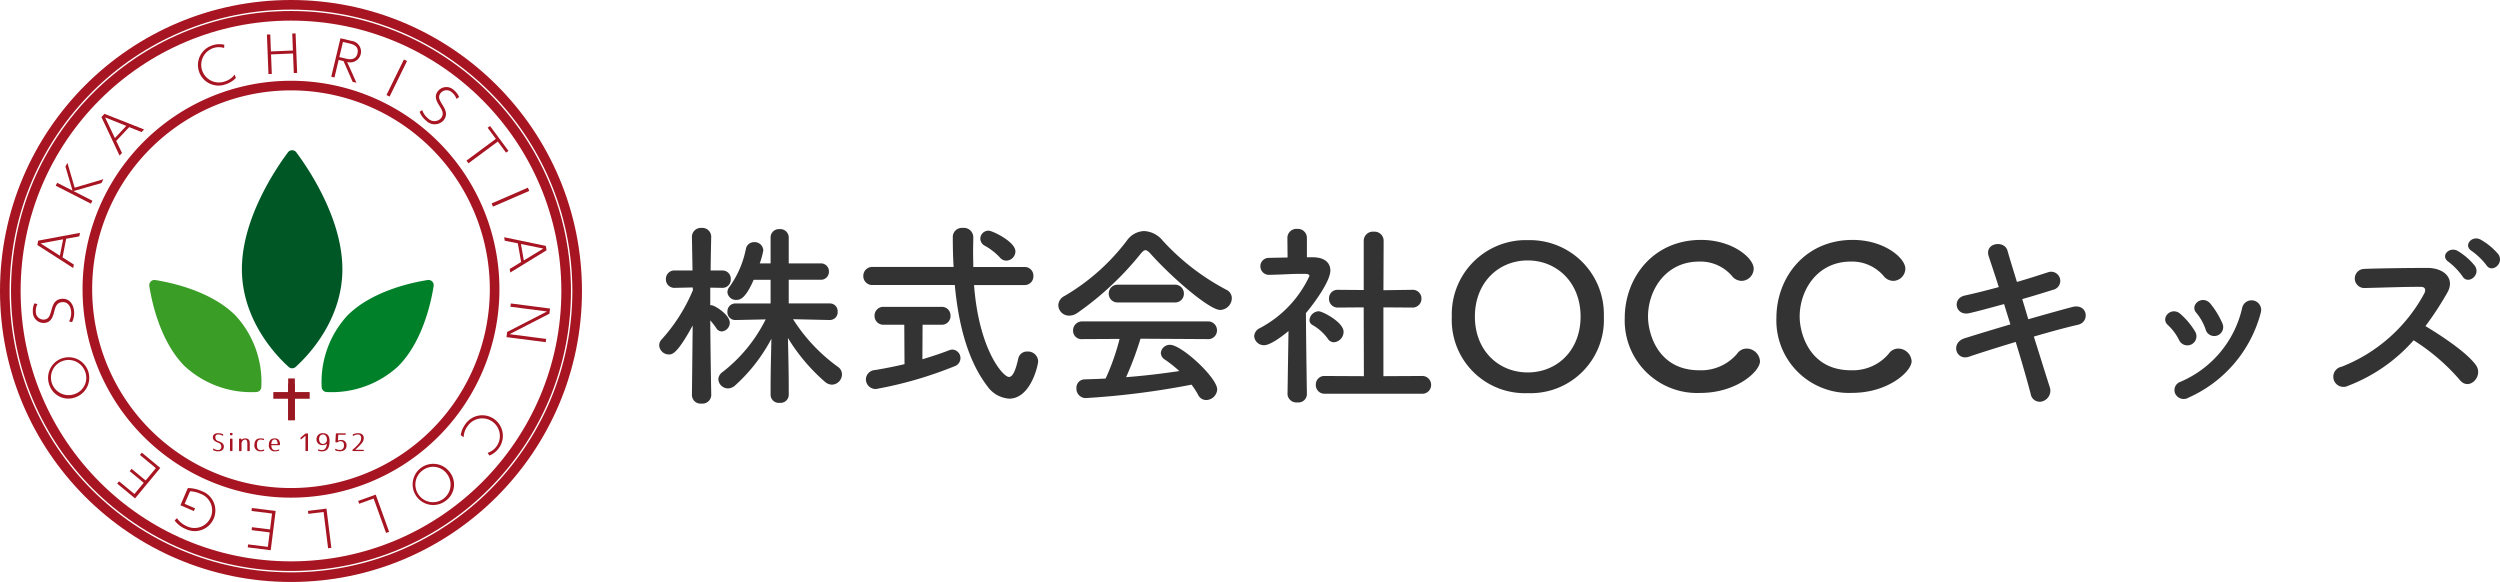 <svg xmlns="http://www.w3.org/2000/svg" width="304.303" height="70.838" viewBox="0 0 304.303 70.838">
  <g id="logo_kids" transform="translate(-83.602 -17.581)">
    <path id="パス_101" data-name="パス 101" d="M21.624-8.448a.938.938,0,0,0,.936-1.008.943.943,0,0,0-.96-1.008H16.608v-2.88H20.5A.968.968,0,0,0,21.5-14.352a.963.963,0,0,0-1.008-.984H16.608V-18.5a1.028,1.028,0,0,0-1.128-1.008A1.013,1.013,0,0,0,14.4-18.5v3.168H13.08a10.2,10.2,0,0,0,.432-1.584,1.05,1.05,0,0,0-1.1-1.008,1.01,1.01,0,0,0-1.008.768A11.83,11.83,0,0,1,9.408-12.5a1.046,1.046,0,0,0-.264.672,1.037,1.037,0,0,0,1.08.936c.36,0,1.08-.024,2.112-2.448H14.4v2.88H10.128a.962.962,0,0,0-.984,1.008.943.943,0,0,0,.96,1.008h.024L13.8-8.52A18.527,18.527,0,0,1,8.52-2.088a1.112,1.112,0,0,0-.48.864A1.182,1.182,0,0,0,9.216-.12a1.305,1.305,0,0,0,.864-.36A20.468,20.468,0,0,0,14.5-6.168c-.048,1.944-.1,4.224-.1,6.048V.7a.994.994,0,0,0,1.1.936A.994.994,0,0,0,16.608.7v-.84c0-1.872-.048-4.152-.1-6.12A22.715,22.715,0,0,0,21-.936a1.332,1.332,0,0,0,.888.36,1.262,1.262,0,0,0,1.2-1.248,1.1,1.1,0,0,0-.48-.912,20.89,20.89,0,0,1-5.472-5.808l4.464.1ZM7.176.7s-.1-5.328-.12-9.1a8.354,8.354,0,0,1,.744.96.774.774,0,0,0,.672.384,1.069,1.069,0,0,0,.96-1.056c0-.984-1.848-2.136-2.256-2.136h-.12v-2.136l1.44.024H8.52a1,1,0,0,0,1.032-1.056A1,1,0,0,0,8.5-14.472H7.1c.024-2.184.072-4.1.072-4.1V-18.6A1.079,1.079,0,0,0,6-19.656,1.092,1.092,0,0,0,4.824-18.6v.024l.072,4.1H2.736a1.025,1.025,0,0,0-1.08,1.056A1.019,1.019,0,0,0,2.712-12.36h.024l2.184-.048.024.336A21.171,21.171,0,0,1,1.176-6.12a1.06,1.06,0,0,0-.336.768,1.181,1.181,0,0,0,1.176,1.1c.384,0,.984,0,2.9-3.528L4.824.7V.72A1.057,1.057,0,0,0,6,1.728,1.069,1.069,0,0,0,7.176.72ZM43.1-15.672a1.138,1.138,0,0,0,1.1-1.128c0-1.176-2.808-2.52-3.264-2.52a.993.993,0,0,0-1.008.984.983.983,0,0,0,.528.84,7.324,7.324,0,0,1,1.848,1.44A1.035,1.035,0,0,0,43.1-15.672ZM45.288-12.7a1.056,1.056,0,0,0,1.1-1.1,1.056,1.056,0,0,0-1.1-1.1H39.072c0-.624-.024-1.248-.024-1.824,0-.6.024-1.2.024-1.752v-.048A1.147,1.147,0,0,0,37.8-19.656a1.118,1.118,0,0,0-1.224,1.032c0,1.224.024,2.472.1,3.72h-9.84a1.083,1.083,0,0,0-1.152,1.1,1.083,1.083,0,0,0,1.152,1.1h9.984c.432,4.656,1.536,9.144,3.96,12.312A3.545,3.545,0,0,0,43.44,1.128c2.616,0,3.528-4.08,3.528-4.56a1.234,1.234,0,0,0-1.3-1.176,1.079,1.079,0,0,0-1.128.888c-.36,1.608-.72,2.208-1.128,2.208-.7,0-3.648-3.264-4.248-11.184ZM30.7-3.072c-1.2.288-2.448.528-3.6.72a1.157,1.157,0,0,0-1.1,1.128A1.18,1.18,0,0,0,27.24-.048a48.313,48.313,0,0,0,9.528-2.76,1.059,1.059,0,0,0,.744-.984A1.039,1.039,0,0,0,36.5-4.848a1.423,1.423,0,0,0-.408.1c-.864.336-1.992.72-3.216,1.08l.024-4.2h2.3a1.056,1.056,0,0,0,1.1-1.1,1.05,1.05,0,0,0-1.1-1.08H28.152a1.065,1.065,0,0,0-1.1,1.08,1.07,1.07,0,0,0,1.1,1.1h2.52Zm38.424-6.6a1.45,1.45,0,0,0,1.416-1.416,1.127,1.127,0,0,0-.648-1.032,28.314,28.314,0,0,1-7.776-6,3.093,3.093,0,0,0-2.256-1.152,2.679,2.679,0,0,0-2.088,1.152,25.921,25.921,0,0,1-7.584,6.744,1.314,1.314,0,0,0-.768,1.128,1.307,1.307,0,0,0,1.32,1.272,1.8,1.8,0,0,0,1.008-.336,37.034,37.034,0,0,0,7.7-7.2c.24-.288.408-.432.576-.432s.36.144.624.432C63.312-13.536,67.824-9.672,69.12-9.672Zm-5.544-.912a1.058,1.058,0,0,0,1.128-1.08,1.071,1.071,0,0,0-1.128-1.08H56.688a1.071,1.071,0,0,0-1.128,1.08,1.058,1.058,0,0,0,1.128,1.08ZM67.584-6.12a1.061,1.061,0,0,0,1.152-1.056,1.083,1.083,0,0,0-1.152-1.1H52.344a1.1,1.1,0,0,0-1.128,1.128A1.022,1.022,0,0,0,52.344-6.12l4.536-.024a27.94,27.94,0,0,1-1.7,4.824c-.864.048-1.728.072-2.568.1a1.007,1.007,0,0,0-.984,1.08,1.135,1.135,0,0,0,1.1,1.2A98.279,98.279,0,0,0,65.64-.576,10.685,10.685,0,0,1,66.432.648a1.086,1.086,0,0,0,.984.648A1.365,1.365,0,0,0,68.76,0c0-1.416-4.32-5.424-5.736-5.424A1.09,1.09,0,0,0,61.9-4.44a.976.976,0,0,0,.5.816,15.911,15.911,0,0,1,1.752,1.392c-2.088.312-4.272.576-6.48.744a39.465,39.465,0,0,0,1.752-4.68ZM93.648.528A1.065,1.065,0,0,0,94.8-.552a1.078,1.078,0,0,0-1.152-1.08l-4.656.024V-9.984l3.48.024a1.078,1.078,0,0,0,1.152-1.08A1.058,1.058,0,0,0,92.5-12.12h-.024l-3.48.048.024-6.024a1.108,1.108,0,0,0-1.2-1.1,1.115,1.115,0,0,0-1.224,1.1v6l-3.12-.024h-.024a1.031,1.031,0,0,0-1.08,1.08,1.05,1.05,0,0,0,1.1,1.08l3.12-.024.024,8.376-4.752-.024a1.038,1.038,0,0,0-1.1,1.08,1.05,1.05,0,0,0,1.1,1.08ZM82.968-5.736a1.282,1.282,0,0,0,1.176-1.272c0-1.176-2.568-2.5-3.024-2.5a1.169,1.169,0,0,0-1.128,1.08.693.693,0,0,0,.384.6,5.911,5.911,0,0,1,1.848,1.656A.887.887,0,0,0,82.968-5.736ZM79.68.576s-.1-6.144-.12-9.864c1.152-1.368,2.976-3.936,2.976-5.184,0-.912-.672-1.584-2.064-1.608H79.68v-2.376a1.1,1.1,0,0,0-1.2-1.08,1.1,1.1,0,0,0-1.176,1.08l.024,2.4c-.744.024-1.488.024-2.232.048a1.02,1.02,0,0,0-1.08,1.032,1.042,1.042,0,0,0,1.1,1.032h.024c1.488-.024,2.52-.12,3.888-.12h.432c.168,0,.528.024.528.264a13.684,13.684,0,0,1-6.024,6.336,1.152,1.152,0,0,0-.7.984,1.178,1.178,0,0,0,1.224,1.1c.7,0,2.112-1.008,2.952-1.728l-.12,7.68V.6a1.076,1.076,0,0,0,1.2.984A1.03,1.03,0,0,0,79.68.6Zm26.88-.12a8.922,8.922,0,0,0,9.264-9.312,9.032,9.032,0,0,0-9.264-9.312,9.012,9.012,0,0,0-9.24,9.312A8.9,8.9,0,0,0,106.56.456Zm0-2.52c-3.552,0-6.432-2.664-6.432-6.792,0-4.152,2.88-6.84,6.432-6.84s6.432,2.688,6.432,6.84C112.992-4.728,110.112-2.064,106.56-2.064Zm28.272-1.368a1.645,1.645,0,0,0-1.608-1.536,1.4,1.4,0,0,0-1.176.624,5.738,5.738,0,0,1-4.608,2.016c-5.064,0-6.24-4.512-6.24-6.528,0-3.24,2.16-6.7,6.216-6.7a5.058,5.058,0,0,1,3.96,1.7,1.537,1.537,0,0,0,1.224.648,1.507,1.507,0,0,0,1.464-1.488c0-1.3-2.592-3.5-6.408-3.5-5.856,0-9.288,4.632-9.288,9.5A8.818,8.818,0,0,0,127.56.432C131.976.432,134.832-2.184,134.832-3.432Zm18.456,0a1.645,1.645,0,0,0-1.608-1.536,1.4,1.4,0,0,0-1.176.624A5.738,5.738,0,0,1,145.9-2.328c-5.064,0-6.24-4.512-6.24-6.528,0-3.24,2.16-6.7,6.216-6.7a5.058,5.058,0,0,1,3.96,1.7,1.537,1.537,0,0,0,1.224.648,1.507,1.507,0,0,0,1.464-1.488c0-1.3-2.592-3.5-6.408-3.5-5.856,0-9.288,4.632-9.288,9.5a8.818,8.818,0,0,0,9.192,9.12C150.432.432,153.288-2.184,153.288-3.432Zm13.464-7.56c1.368-.384,2.664-.792,3.744-1.128a1.112,1.112,0,1,0-.6-2.136c-1.128.36-2.424.792-3.792,1.176-.48-1.584-.912-2.952-1.152-3.816-.384-1.32-2.832-.936-2.28.7.288.888.744,2.208,1.224,3.744-1.416.384-2.832.744-4.152,1.032-1.584.36-1.128,2.544.6,2.136,1.248-.288,2.712-.7,4.2-1.1.24.792.5,1.632.768,2.472-2.136.624-4.152,1.248-5.544,1.68-1.8.552-1.08,2.784.5,2.256,1.464-.5,3.552-1.152,5.688-1.8.768,2.5,1.44,4.848,1.824,6.336a1.11,1.11,0,0,0,1.512.864,1.349,1.349,0,0,0,.792-1.752c-.456-1.416-1.152-3.672-1.92-6.1,2.04-.6,4.008-1.128,5.376-1.44,1.488-.336,1.176-2.64-.7-2.16-1.464.384-3.408.936-5.352,1.488Zm24.36,2.952a10.285,10.285,0,0,0-1.44-2.376c-.984-1.176-2.592.144-1.728,1.1A6.353,6.353,0,0,1,189.072-7.3,1.089,1.089,0,1,0,191.112-8.04ZM187.032.984a15.65,15.65,0,0,0,8.76-10.344,1.17,1.17,0,1,0-2.256-.624,12.848,12.848,0,0,1-7.56,9.072,1.065,1.065,0,0,0-.6,1.44A1.151,1.151,0,0,0,187.032.984Zm.768-8.016a9.055,9.055,0,0,0-1.776-2.136c-1.128-1.008-2.52.5-1.536,1.344a6.281,6.281,0,0,1,1.368,1.848A1.107,1.107,0,1,0,187.8-7.032Zm36.888-9.432a7.9,7.9,0,0,0-2.16-1.776c-1.056-.552-2.16.744-1.032,1.416a8.441,8.441,0,0,1,1.752,1.7C223.9-14.088,225.48-15.336,224.688-16.464Zm-2.832,1.44a7.828,7.828,0,0,0-2.088-1.824c-1.032-.6-2.208.624-1.1,1.344a8.287,8.287,0,0,1,1.68,1.752C220.968-12.7,222.6-13.872,221.856-15.024Zm-7.464,9.048a24.968,24.968,0,0,1,5.616,4.824c1.128,1.416,2.928-.456,1.968-1.8-1.1-1.536-4.152-3.552-6.144-4.752a38.409,38.409,0,0,0,2.664-4.08c.936-1.632-.288-3-2.448-3-2.424,0-5.952.048-7.7.12a1.165,1.165,0,0,0,0,2.328c2.112-.048,5.424-.168,6.936-.144.528,0,.624.384.408.792A19.512,19.512,0,0,1,205.632-2.76,1.238,1.238,0,1,0,206.4-.432,20.275,20.275,0,0,0,214.392-5.976Z" transform="translate(163 64.978)" fill="#333"/>
    <g id="グループ_44" data-name="グループ 44" transform="translate(37)">
      <path id="パス_6" data-name="パス 6" d="M17.172,137.835a2.506,2.506,0,1,1,3.252,1.395,2.437,2.437,0,0,1-3.252-1.395m4.317-1.72a2.142,2.142,0,1,0-1.213,2.743,2.086,2.086,0,0,0,1.213-2.743" transform="translate(35.463 -73.33)" fill="#a61521"/>
      <path id="パス_7" data-name="パス 7" d="M11.8,112.827a1.777,1.777,0,0,0-.2.96.933.933,0,0,0,1.005.934c.571-.045.71-.482.883-1.112.162-.6.364-1.344,1.278-1.416.89-.07,1.42.636,1.491,1.532a2.479,2.479,0,0,1-.249,1.31l-.365-.094a2.094,2.094,0,0,0,.254-1.175c-.045-.57-.343-1.226-1.086-1.168-.681.054-.819.577-.967,1.131-.162.612-.359,1.331-1.193,1.4a1.312,1.312,0,0,1-1.412-1.316,2.267,2.267,0,0,1,.177-1.057Z" transform="translate(39.364 -58.241)" fill="#a61521"/>
      <path id="パス_8" data-name="パス 8" d="M16.008,90.161l1.373.871-.083.422-4.358-2.8.1-.531,5.089-.95-.084.429-1.6.289Zm.066-2.2-2.737.5,2.348,1.494Z" transform="translate(38.209 -41.25)" fill="#a61521"/>
      <path id="パス_9" data-name="パス 9" d="M21.956,63.949l-.862-2.916.238-.466.886,3.031,3.5-1.034-.241.472-3.4.973,2.3,1.177-.181.357-4.288-2.19L20.092,63Z" transform="translate(33.473 -23.17)" fill="#a61521"/>
      <path id="パス_10" data-name="パス 10" d="M39.069,45.272l.7,1.466-.295.315-2.207-4.684.37-.395,4.817,1.9-.3.319-1.509-.6Zm1.225-1.83-2.584-1.031,1.2,2.513Z" transform="translate(21.68 -10.538)" fill="#a61521"/>
      <path id="パス_11" data-name="パス 11" d="M78.5,19.649a3.039,3.039,0,0,1-1.228.763,2.505,2.505,0,1,1-1.653-4.728,2.6,2.6,0,0,1,1.475-.08l-.023.391a2.148,2.148,0,1,0,.107,4.066,2.309,2.309,0,0,0,1.179-.831Z" transform="translate(-3.189 7.426)" fill="#a61521"/>
      <path id="パス_12" data-name="パス 12" d="M103.264,13.527l-.082-2.066.406-.017.191,4.809-.407.016-.094-2.38L100.6,14l.095,2.38-.406.016-.19-4.81.406-.015.081,2.066Z" transform="translate(-21.008 10.203)" fill="#a61521"/>
      <path id="パス_13" data-name="パス 13" d="M127,13.6a1.313,1.313,0,1,1-.55,2.559l1.135,2.531-.461-.11-1.111-2.526-.592-.142-.512,2.138-.389-.093,1.121-4.682Zm-1.055.121-.441,1.844.79.189c.305.073,1.2.287,1.418-.635s-.612-1.121-.977-1.209Z" transform="translate(-37.596 8.962)" fill="#a61521"/>
      <rect id="長方形_138" data-name="長方形 138" width="4.815" height="0.425" transform="translate(93.643 29.148) rotate(-63.87)" fill="#a61521"/>
      <path id="パス_14" data-name="パス 14" d="M162.559,33.26a1.783,1.783,0,0,0-.568-.8.934.934,0,0,0-1.368.1c-.357.447-.133.847.21,1.4.327.528.733,1.184.161,1.9a1.443,1.443,0,0,1-2.136.043,2.479,2.479,0,0,1-.786-1.076l.319-.2a2.079,2.079,0,0,0,.684.987,1.078,1.078,0,0,0,1.594.005c.426-.533.138-.992-.166-1.478-.336-.537-.727-1.172-.2-1.826a1.311,1.311,0,0,1,1.925-.133,2.248,2.248,0,0,1,.651.851Z" transform="translate(-60.392 -3.644)" fill="#a61521"/>
      <path id="パス_15" data-name="パス 15" d="M176.1,51.135l-.242-.326,3.575-2.647-1-1.351.292-.215,2.24,3.026-.292.216-1-1.35Z" transform="translate(-72.475 -13.679)" fill="#a61521"/>
      <rect id="長方形_139" data-name="長方形 139" width="4.815" height="0.425" transform="translate(106.439 42.344) rotate(-23.475)" fill="#a61521"/>
      <path id="パス_16" data-name="パス 16" d="M191.83,89.572l-1.593-.322-.073-.424,5.069,1.054.093.533-4.414,2.706-.074-.431,1.39-.842Zm.725,2.079,2.378-1.445-2.727-.556Z" transform="translate(-82.195 -42.369)" fill="#a61521"/>
      <path id="パス_17" data-name="パス 17" d="M196.272,115.211l-4.846,2.494,4.45.576-.051.4-4.773-.618.081-.628,4.847-2.494-4.449-.576.051-.4,4.773.618Z" transform="translate(-82.798 -59.447)" fill="#a61521"/>
      <path id="パス_18" data-name="パス 18" d="M173.674,158.722a3.05,3.05,0,0,1,.562-1.334,2.506,2.506,0,1,1,4.083,2.906,2.592,2.592,0,0,1-1.158.918l-.208-.332a2.15,2.15,0,1,0-2.438-3.259,2.314,2.314,0,0,0-.482,1.361Z" transform="translate(-70.992 -88.179)" fill="#a61521"/>
      <path id="パス_19" data-name="パス 19" d="M159.391,179.314a2.506,2.506,0,1,1,.524-3.5,2.438,2.438,0,0,1-.524,3.5m-2.759-3.741a2.143,2.143,0,1,0,2.961.478,2.087,2.087,0,0,0-2.961-.478" transform="translate(-58.563 -100.757)" fill="#a61521"/>
      <path id="パス_20" data-name="パス 20" d="M138.13,191.209l-1.509-4.187-1.76.634-.123-.341,2.136-.771,1.633,4.529Z" transform="translate(-44.539 -108.758)" fill="#a61521"/>
      <path id="パス_21" data-name="パス 21" d="M118.128,196.678l-.55-4.417-1.857.231-.044-.361,2.254-.28.594,4.778Z" transform="translate(-31.59 -112.363)" fill="#a61521"/>
      <path id="パス_22" data-name="パス 22" d="M93.287,194.322l.044-.36,2.2.274.241-1.936-2.5-.311.046-.361,2.894.362-.6,4.777-2.8-.35.045-.361,2.406.3.22-1.759Z" transform="translate(-16.057 -112.211)" fill="#a61521"/>
      <path id="パス_23" data-name="パス 23" d="M65.354,187.721a2.759,2.759,0,0,0,1.215.988,2.145,2.145,0,1,0,1.622-3.964,3.6,3.6,0,0,0-1.238-.3l-.663,1.531,1.271.55-.144.333-1.638-.71.9-2.089a4.174,4.174,0,0,1,1.674.362,2.509,2.509,0,1,1-1.944,4.616,3.284,3.284,0,0,1-1.333-1.026Z" transform="translate(2.785 -107.07)" fill="#a61521"/>
      <path id="パス_24" data-name="パス 24" d="M44.771,172.858l.231-.28,1.707,1.414,1.245-1.5-1.939-1.607.232-.28,2.247,1.862-3.072,3.707-2.176-1.8.231-.279,1.868,1.547,1.131-1.365Z" transform="translate(17.618 -97.928)" fill="#a61521"/>
      <circle id="楕円形_2" data-name="楕円形 2" cx="33.494" cy="33.494" r="33.494" transform="translate(48.527 86.494) rotate(-90)" fill="none" stroke="#a61521" stroke-miterlimit="10" stroke-width="1.17"/>
      <circle id="楕円形_3" data-name="楕円形 3" cx="34.834" cy="34.834" r="34.834" transform="translate(47.187 87.834) rotate(-90)" fill="none" stroke="#a61521" stroke-miterlimit="10" stroke-width="1.17"/>
      <path id="パス_25" data-name="パス 25" d="M81.5,56.037A24.786,24.786,0,1,1,56.714,31.251,24.785,24.785,0,0,1,81.5,56.037Z" transform="translate(25.308 -3.253)" fill="none" stroke="#a61521" stroke-miterlimit="10" stroke-width="1.17"/>
      <path id="パス_26" data-name="パス 26" d="M106.95,145.453h-1.806v-1.019h-.813v1.019h-1.807v.813h1.807v2.61h.813v-2.61h1.806Z" transform="translate(-22.654 -80.149)" fill="#991821"/>
      <path id="パス_27" data-name="パス 27" d="M102.83,70.27c0,6.3-4.321,10.673-5.7,11.908a.622.622,0,0,1-.834,0c-1.378-1.235-5.7-5.609-5.7-11.908,0-6.17,4.146-12.263,5.611-14.223a.63.63,0,0,1,1.009,0c1.465,1.96,5.611,8.053,5.611,14.223" transform="translate(-14.551 -19.928)" fill="#005726"/>
      <path id="パス_28" data-name="パス 28" d="M130.183,115.547a11.934,11.934,0,0,1-8.72,3.144.625.625,0,0,1-.6-.6A11.931,11.931,0,0,1,124,109.369c2.977-2.977,7.827-4.008,9.765-4.312a.632.632,0,0,1,.726.725c-.3,1.938-1.335,6.788-4.312,9.765" transform="translate(-35.105 -53.391)" fill="#008129"/>
      <path id="パス_29" data-name="パス 29" d="M59.746,115.547a11.933,11.933,0,0,0,8.72,3.144.624.624,0,0,0,.6-.6,11.932,11.932,0,0,0-3.144-8.719c-2.976-2.977-7.827-4.008-9.764-4.312a.632.632,0,0,0-.725.725c.3,1.938,1.335,6.788,4.312,9.765" transform="translate(9.344 -53.391)" fill="#399d26"/>
      <path id="パス_30" data-name="パス 30" d="M79.7,165.119a.8.8,0,0,0,.477.159.367.367,0,0,0,.42-.42c0-.243-.126-.384-.4-.48-.429-.153-.627-.366-.627-.636,0-.309.231-.513.633-.513a1.5,1.5,0,0,1,.573.108.089.089,0,0,1,.057.09v.045c0,.06-.039.081-.093.051a1.076,1.076,0,0,0-.519-.141.315.315,0,0,0-.348.36.463.463,0,0,0,.354.447c.51.177.678.36.678.669,0,.366-.24.579-.714.579a1.165,1.165,0,0,1-.534-.123.093.093,0,0,1-.054-.093v-.054c0-.066.042-.084.1-.048" transform="translate(-7.059 -92.919)" fill="#a61521"/>
      <path id="パス_31" data-name="パス 31" d="M86.381,163.214v.123a.07.07,0,0,1-.078.078h-.15a.07.07,0,0,1-.078-.078v-.123a.07.07,0,0,1,.078-.078h.15a.07.07,0,0,1,.078.078m0,.69v1.362a.07.07,0,0,1-.078.078h-.15a.07.07,0,0,1-.078-.078V163.9a.07.07,0,0,1,.078-.078h.15a.07.07,0,0,1,.078.078" transform="translate(-11.479 -92.855)" fill="#a61521"/>
      <path id="パス_32" data-name="パス 32" d="M90.294,165.2c.387,0,.54.192.54.639v.831a.07.07,0,0,1-.078.078h-.138a.07.07,0,0,1-.078-.078v-.8c0-.414-.1-.531-.306-.531a.5.5,0,0,0-.4.465v.867a.07.07,0,0,1-.078.078h-.144a.07.07,0,0,1-.078-.078V165.3a.07.07,0,0,1,.078-.078h.129a.07.07,0,0,1,.078.078v.081a.675.675,0,0,1,.471-.189" transform="translate(-13.831 -94.254)" fill="#a61521"/>
      <path id="パス_33" data-name="パス 33" d="M96.479,166.718a1.341,1.341,0,0,1-.378.054.693.693,0,0,1-.75-.789c0-.5.255-.789.723-.789a1.764,1.764,0,0,1,.387.042.079.079,0,0,1,.066.087v.009c0,.06-.036.081-.09.063a1.089,1.089,0,0,0-.348-.057c-.279,0-.429.2-.429.645,0,.456.156.645.456.645a.867.867,0,0,0,.336-.066c.054-.021.09,0,.09.06v.009a.082.082,0,0,1-.063.087" transform="translate(-17.781 -94.254)" fill="#a61521"/>
      <path id="パス_34" data-name="パス 34" d="M102.029,166.71a1.508,1.508,0,0,1-.426.063.694.694,0,0,1-.768-.789c0-.528.258-.789.708-.789s.648.267.648.768c0,0-.03.06-.078.06h-.978c.006.426.177.618.489.618a.973.973,0,0,0,.375-.084c.057-.021.093,0,.093.06v.006a.082.082,0,0,1-.063.087m-.486-1.382c-.249,0-.39.174-.408.561h.762c0-.384-.132-.561-.354-.561" transform="translate(-21.506 -94.254)" fill="#a61521"/>
      <path id="パス_35" data-name="パス 35" d="M113.772,163.4v1.991a.07.07,0,0,1-.078.078h-.153a.07.07,0,0,1-.078-.078V163.6l-.5.423c-.051.045-.1.024-.1-.045v-.09a.115.115,0,0,1,.045-.093l.522-.435a.128.128,0,0,1,.1-.036h.168a.07.07,0,0,1,.078.078" transform="translate(-29.678 -92.983)" fill="#a61521"/>
      <path id="パス_36" data-name="パス 36" d="M119.217,165.21a1.213,1.213,0,0,0,.4.069c.323,0,.555-.258.579-.774a.755.755,0,0,1-.525.174.679.679,0,0,1-.729-.728.713.713,0,0,1,.785-.72c.537,0,.8.324.8.939,0,.867-.3,1.269-.906,1.269a1.536,1.536,0,0,1-.429-.057.083.083,0,0,1-.066-.09v-.018c0-.057.036-.081.09-.063m.039-1.26c0,.375.195.585.468.585a.5.5,0,0,0,.483-.567.7.7,0,0,0-.105-.372.416.416,0,0,0-.369-.207c-.282,0-.477.195-.477.561" transform="translate(-33.811 -92.919)" fill="#a61521"/>
      <path id="パス_37" data-name="パス 37" d="M127.321,163.4v0a.07.07,0,0,1-.078.078H126.4l-.039.719a.867.867,0,0,1,.354-.075.613.613,0,0,1,.693.644c0,.462-.276.729-.822.729a1.3,1.3,0,0,1-.5-.1.091.091,0,0,1-.057-.09v-.042c0-.063.039-.081.093-.054a.96.96,0,0,0,.462.123c.33,0,.513-.183.513-.57,0-.336-.156-.495-.426-.495a.465.465,0,0,0-.306.1.141.141,0,0,1-.1.036h-.138a.068.068,0,0,1-.075-.081l.054-.936a.072.072,0,0,1,.078-.075h1.053a.07.07,0,0,1,.078.078" transform="translate(-38.625 -92.983)" fill="#a61521"/>
      <path id="パス_38" data-name="パス 38" d="M132.665,163.36a1.371,1.371,0,0,1,.593-.129c.447,0,.693.234.693.6a1.018,1.018,0,0,1-.213.582,8.884,8.884,0,0,1-.768.783l-.054.054h.966a.07.07,0,0,1,.078.078v0a.07.07,0,0,1-.078.078h-1.23a.07.07,0,0,1-.078-.078v-.018a.114.114,0,0,1,.045-.1,5.558,5.558,0,0,0,.8-.8.971.971,0,0,0,.213-.567c0-.312-.147-.456-.407-.456a1.014,1.014,0,0,0-.513.156c-.057.033-.1.009-.1-.051v-.051a.086.086,0,0,1,.045-.087" transform="translate(-43.07 -92.919)" fill="#a61521"/>
      <rect id="長方形_140" data-name="長方形 140" width="0.813" height="5.083" transform="translate(81.677 63.645)" fill="#991821"/>
    </g>
  </g>
</svg>
